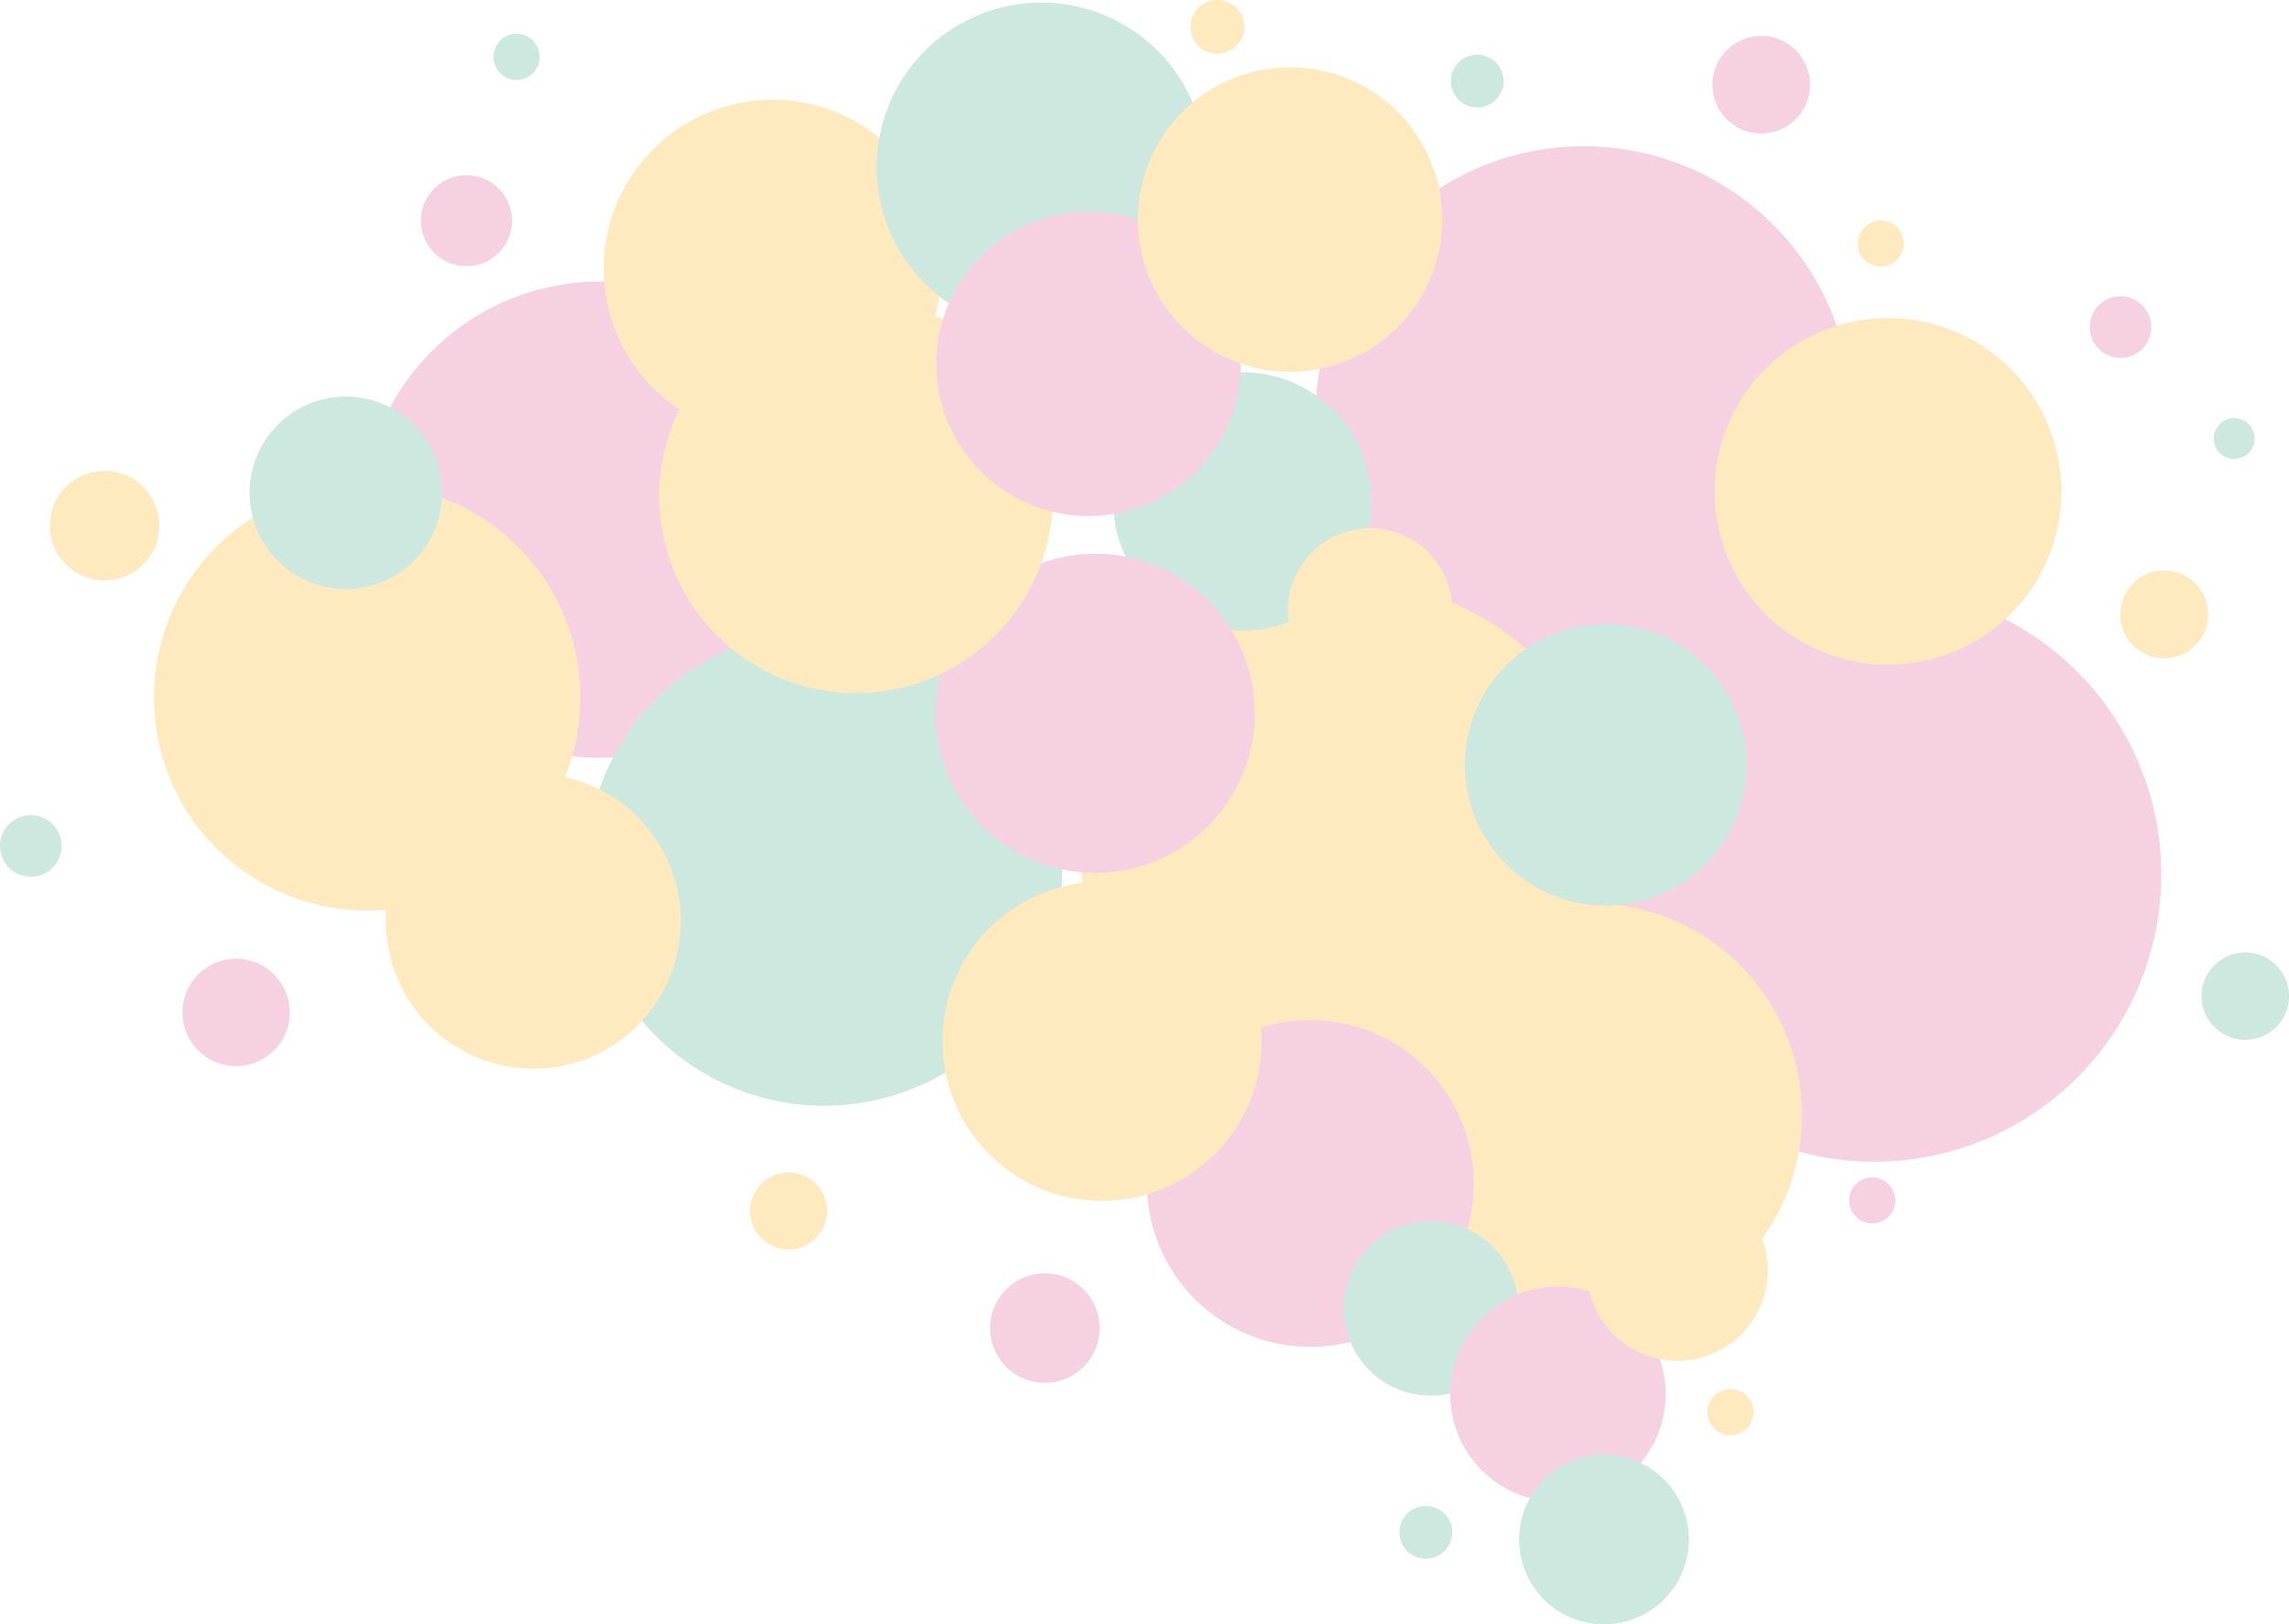 <svg xmlns="http://www.w3.org/2000/svg" xmlns:xlink="http://www.w3.org/1999/xlink" width="548.569" height="389.345" viewBox="0 0 548.569 389.345"><defs><clipPath id="a"><rect width="548.569" height="389.345" fill="none"/></clipPath><clipPath id="d"><rect width="114.148" height="114.148" fill="none"/></clipPath><clipPath id="f"><rect width="128.443" height="128.443" fill="none"/></clipPath><clipPath id="h"><rect width="137.618" height="137.618" fill="none"/></clipPath><clipPath id="i"><rect width="101.54" height="101.54" fill="none"/></clipPath><clipPath id="j"><rect width="78.321" height="78.32" fill="none"/></clipPath><clipPath id="k"><rect width="41.86" height="41.86" fill="none"/></clipPath><clipPath id="l"><rect width="51.614" height="51.615" fill="none"/></clipPath><clipPath id="m"><rect width="40.687" height="40.687" fill="none"/></clipPath><clipPath id="n"><rect width="43.359" height="43.359" fill="none"/></clipPath><clipPath id="o"><rect width="26.241" height="26.242" fill="none"/></clipPath><clipPath id="p"><rect width="14.764" height="14.764" fill="none"/></clipPath><clipPath id="r"><rect width="23.389" height="23.388" fill="none"/></clipPath><clipPath id="s"><rect width="20.951" height="20.95" fill="none"/></clipPath><clipPath id="t"><rect width="26.242" height="26.242" fill="none"/></clipPath><clipPath id="u"><rect width="21.067" height="21.067" fill="none"/></clipPath><clipPath id="v"><rect width="12.866" height="12.865" fill="none"/></clipPath><clipPath id="w"><rect width="21.813" height="21.813" fill="none"/></clipPath><clipPath id="x"><rect width="25.727" height="25.726" fill="none"/></clipPath><clipPath id="y"><rect width="12.638" height="12.637" fill="none"/></clipPath><clipPath id="z"><rect width="12.637" height="12.637" fill="none"/></clipPath><clipPath id="aa"><rect width="18.446" height="18.446" fill="none"/></clipPath><clipPath id="ab"><rect width="11.055" height="11.055" fill="none"/></clipPath><clipPath id="ac"><rect width="11.054" height="11.054" fill="none"/></clipPath><clipPath id="ad"><rect width="9.787" height="9.787" fill="none"/></clipPath><clipPath id="af"><rect width="11.055" height="11.054" fill="none"/></clipPath><clipPath id="ag"><rect width="61.921" height="61.92" fill="none"/></clipPath><clipPath id="ah"><rect width="76.487" height="76.487" fill="none"/></clipPath><clipPath id="aj"><rect width="67.504" height="67.505" fill="none"/></clipPath><clipPath id="ak"><rect width="70.677" height="70.676" fill="none"/></clipPath><clipPath id="al"><rect width="39.459" height="39.459" fill="none"/></clipPath><clipPath id="am"><rect width="94.365" height="94.365" fill="none"/></clipPath><clipPath id="an"><rect width="80.963" height="80.963" fill="none"/></clipPath><clipPath id="ao"><rect width="78.882" height="78.882" fill="none"/></clipPath><clipPath id="ap"><rect width="72.964" height="72.964" fill="none"/></clipPath><clipPath id="ar"><rect width="83.085" height="83.084" fill="none"/></clipPath><clipPath id="as"><rect width="102.189" height="102.189" fill="none"/></clipPath><clipPath id="at"><rect width="46.109" height="46.109" fill="none"/></clipPath></defs><g clip-path="url(#a)"><g clip-path="url(#a)"><g opacity="0.35"><g clip-path="url(#a)"><g transform="translate(86.753 67.485)" style="mix-blend-mode:multiply;isolation:isolate"><g clip-path="url(#d)"><path d="M186.423,113.362a57.074,57.074,0,1,1-57.009-57.139,57.074,57.074,0,0,1,57.009,57.139" transform="translate(-72.275 -56.223)" fill="#e67baa"/></g></g><g transform="translate(140.466 150.886)" style="mix-blend-mode:multiply;isolation:isolate"><g clip-path="url(#d)"><path d="M231.173,182.845a57.074,57.074,0,1,1-57.009-57.139,57.074,57.074,0,0,1,57.009,57.139" transform="translate(-117.025 -125.706)" fill="#6ebca4"/></g></g><g transform="translate(315.314 35.051)" style="mix-blend-mode:multiply;isolation:isolate"><g clip-path="url(#f)"><path d="M391.136,93.5A64.221,64.221,0,1,1,326.988,29.2,64.224,64.224,0,0,1,391.136,93.5" transform="translate(-262.694 -29.202)" fill="#e67baa"/></g></g><g transform="translate(258.972 139.481)" style="mix-blend-mode:multiply;isolation:isolate"><g clip-path="url(#f)"><path d="M344.2,180.5A64.221,64.221,0,1,1,280.049,116.2,64.222,64.222,0,0,1,344.2,180.5" transform="translate(-215.755 -116.204)" fill="#ffc045"/></g></g><g transform="translate(380.344 140.836)" style="mix-blend-mode:multiply;isolation:isolate"><g clip-path="url(#h)"><path d="M454.49,186.221a68.809,68.809,0,1,1-68.731-68.888,68.81,68.81,0,0,1,68.731,68.888" transform="translate(-316.872 -117.333)" fill="#e67baa"/></g></g><g transform="translate(330.326 216.459)" style="mix-blend-mode:multiply;isolation:isolate"><g clip-path="url(#i)"><path d="M376.741,231.164a50.77,50.77,0,1,1-50.712-50.828,50.77,50.77,0,0,1,50.712,50.828" transform="translate(-275.201 -180.336)" fill="#ffc045"/></g></g><g transform="translate(274.874 244.519)" style="mix-blend-mode:multiply;isolation:isolate"><g clip-path="url(#j)"><path d="M307.324,242.918a39.16,39.16,0,1,1-39.116-39.2,39.161,39.161,0,0,1,39.116,39.2" transform="translate(-229.003 -203.714)" fill="#e67baa"/></g></g><g transform="translate(322.012 292.671)" style="mix-blend-mode:multiply;isolation:isolate"><g clip-path="url(#k)"><path d="M310.134,264.784a20.93,20.93,0,1,1-20.906-20.954,20.93,20.93,0,0,1,20.906,20.954" transform="translate(-268.275 -243.83)" fill="#6ebca4"/></g></g><g transform="translate(347.557 308.366)" style="mix-blend-mode:multiply;isolation:isolate"><g clip-path="url(#l)"><path d="M341.171,282.743a25.807,25.807,0,1,1-25.778-25.837,25.807,25.807,0,0,1,25.778,25.837" transform="translate(-289.557 -256.906)" fill="#e67baa"/></g></g><g transform="translate(364.056 348.658)" style="mix-blend-mode:multiply;isolation:isolate"><g clip-path="url(#m)"><path d="M343.989,310.841a20.343,20.343,0,1,1-20.32-20.367,20.343,20.343,0,0,1,20.32,20.367" transform="translate(-303.302 -290.474)" fill="#6ebca4"/></g></g><g transform="translate(380.304 282.798)" style="mix-blend-mode:multiply;isolation:isolate"><g clip-path="url(#n)"><path d="M360.2,257.309a21.679,21.679,0,1,1-21.655-21.7,21.68,21.68,0,0,1,21.655,21.7" transform="translate(-316.839 -235.605)" fill="#ffc045"/></g></g><g transform="translate(237.289 305.214)" style="mix-blend-mode:multiply;isolation:isolate"><g clip-path="url(#o)"><path d="M223.931,267.416a13.121,13.121,0,1,1-13.106-13.136,13.122,13.122,0,0,1,13.106,13.136" transform="translate(-197.69 -254.28)" fill="#e67baa"/></g></g><g transform="translate(500.805 71.025)" style="mix-blend-mode:multiply;isolation:isolate"><g clip-path="url(#p)"><path d="M431.995,66.562a7.382,7.382,0,1,1-7.374-7.39,7.381,7.381,0,0,1,7.374,7.39" transform="translate(-417.231 -59.172)" fill="#e67baa"/></g></g><g transform="translate(0 195.391)" style="mix-blend-mode:multiply;isolation:isolate"><g clip-path="url(#p)"><path d="M14.764,170.174a7.382,7.382,0,1,1-7.373-7.39,7.381,7.381,0,0,1,7.373,7.39" transform="translate(0 -162.784)" fill="#6ebca4"/></g></g><g transform="translate(410.388 8.611)" style="mix-blend-mode:multiply;isolation:isolate"><g clip-path="url(#r)"><path d="M365.291,18.882A11.694,11.694,0,1,1,353.61,7.174a11.694,11.694,0,0,1,11.681,11.708" transform="translate(-341.902 -7.174)" fill="#e67baa"/></g></g><g transform="translate(527.618 228.301)" style="mix-blend-mode:multiply;isolation:isolate"><g clip-path="url(#s)"><path d="M460.52,200.689A10.476,10.476,0,1,1,450.057,190.2a10.474,10.474,0,0,1,10.463,10.487" transform="translate(-439.569 -190.202)" fill="#6ebca4"/></g></g><g transform="translate(11.936 112.877)" style="mix-blend-mode:multiply;isolation:isolate"><g clip-path="url(#t)"><path d="M36.186,107.176A13.121,13.121,0,1,1,23.08,94.04a13.122,13.122,0,0,1,13.106,13.136" transform="translate(-9.944 -94.04)" fill="#ffc045"/></g></g><g transform="translate(508.136 136.747)" style="mix-blend-mode:multiply;isolation:isolate"><g clip-path="url(#u)"><path d="M444.4,124.473a10.534,10.534,0,1,1-10.522-10.546A10.535,10.535,0,0,1,444.4,124.473" transform="translate(-423.338 -113.927)" fill="#ffc045"/></g></g><g transform="translate(285.324)" style="mix-blend-mode:multiply;isolation:isolate"><g clip-path="url(#v)"><path d="M250.575,6.44A6.433,6.433,0,1,1,244.15,0a6.432,6.432,0,0,1,6.425,6.44" transform="translate(-237.709 0)" fill="#ffc045"/></g></g><g transform="translate(100.882 41.989)" style="mix-blend-mode:multiply;isolation:isolate"><g clip-path="url(#w)"><path d="M105.86,45.9A10.907,10.907,0,1,1,94.966,34.982,10.906,10.906,0,0,1,105.86,45.9" transform="translate(-84.047 -34.982)" fill="#e67baa"/></g></g><g transform="translate(43.715 229.82)" style="mix-blend-mode:multiply;isolation:isolate"><g clip-path="url(#x)"><path d="M62.147,204.346A12.863,12.863,0,1,1,49.3,191.468a12.864,12.864,0,0,1,12.849,12.878" transform="translate(-36.42 -191.468)" fill="#e67baa"/></g></g><g transform="translate(347.699 13.124)" style="mix-blend-mode:multiply;isolation:isolate"><g clip-path="url(#y)"><path d="M302.312,17.26A6.318,6.318,0,1,1,296,10.934a6.318,6.318,0,0,1,6.311,6.326" transform="translate(-289.675 -10.934)" fill="#6ebca4"/></g></g><g transform="translate(335.383 360.984)" style="mix-blend-mode:multiply;isolation:isolate"><g clip-path="url(#z)"><path d="M292.051,307.069a6.318,6.318,0,1,1-6.311-6.326,6.319,6.319,0,0,1,6.311,6.326" transform="translate(-279.414 -300.743)" fill="#6ebca4"/></g></g><g transform="translate(179.762 281.05)" style="mix-blend-mode:multiply;isolation:isolate"><g clip-path="url(#aa)"><path d="M168.209,243.382A9.223,9.223,0,1,1,159,234.148a9.223,9.223,0,0,1,9.212,9.234" transform="translate(-149.763 -234.149)" fill="#ffc045"/></g></g><g transform="translate(445.19 52.848)" style="mix-blend-mode:multiply;isolation:isolate"><g clip-path="url(#ab)"><path d="M381.952,49.562a5.527,5.527,0,1,1-5.521-5.533,5.529,5.529,0,0,1,5.521,5.533" transform="translate(-370.897 -44.029)" fill="#ffc045"/></g></g><g transform="translate(118.27 8.108)" style="mix-blend-mode:multiply;isolation:isolate"><g clip-path="url(#ac)"><path d="M109.588,12.288a5.527,5.527,0,1,1-5.521-5.533,5.528,5.528,0,0,1,5.521,5.533" transform="translate(-98.533 -6.755)" fill="#6ebca4"/></g></g><g transform="translate(530.541 100.226)" style="mix-blend-mode:multiply;isolation:isolate"><g clip-path="url(#ad)"><path d="M451.791,88.4a4.894,4.894,0,1,1-4.889-4.9,4.895,4.895,0,0,1,4.889,4.9" transform="translate(-442.004 -83.5)" fill="#6ebca4"/></g></g><g transform="translate(443.155 282.199)" style="mix-blend-mode:multiply;isolation:isolate"><g clip-path="url(#ac)"><path d="M380.255,240.639a5.527,5.527,0,1,1-5.521-5.533,5.529,5.529,0,0,1,5.521,5.533" transform="translate(-369.201 -235.106)" fill="#e67baa"/></g></g><g transform="translate(409.203 332.964)" style="mix-blend-mode:multiply;isolation:isolate"><g clip-path="url(#af)"><path d="M351.97,282.932a5.527,5.527,0,1,1-5.521-5.533,5.529,5.529,0,0,1,5.521,5.533" transform="translate(-340.915 -277.399)" fill="#ffc045"/></g></g><g transform="translate(266.772 89.231)" style="mix-blend-mode:multiply;isolation:isolate"><g clip-path="url(#ag)"><path d="M284.174,105.336a30.96,30.96,0,1,1-30.925-31,30.961,30.961,0,0,1,30.925,31" transform="translate(-222.253 -74.34)" fill="#6ebca4"/></g></g><g transform="translate(225.864 211.353)" style="mix-blend-mode:multiply;isolation:isolate"><g clip-path="url(#ah)"><path d="M264.659,214.369a38.244,38.244,0,1,1-38.2-38.287,38.243,38.243,0,0,1,38.2,38.287" transform="translate(-188.172 -176.082)" fill="#ffc045"/></g></g><g transform="translate(224.221 132.735)" style="mix-blend-mode:multiply;isolation:isolate"><g clip-path="url(#ah)"><path d="M263.29,148.871a38.244,38.244,0,1,1-38.2-38.287,38.243,38.243,0,0,1,38.2,38.287" transform="translate(-186.803 -110.584)" fill="#e67baa"/></g></g><g transform="translate(351.082 149.575)" style="mix-blend-mode:multiply;isolation:isolate"><g clip-path="url(#aj)"><path d="M360,158.405a33.752,33.752,0,1,1-33.714-33.791A33.754,33.754,0,0,1,360,158.405" transform="translate(-292.493 -124.614)" fill="#6ebca4"/></g></g><g transform="translate(92.477 185.462)" style="mix-blend-mode:multiply;isolation:isolate"><g clip-path="url(#ak)"><path d="M147.722,189.891a35.339,35.339,0,1,1-35.3-35.379,35.34,35.34,0,0,1,35.3,35.379" transform="translate(-77.045 -154.512)" fill="#ffc045"/></g></g><g transform="translate(308.64 126.62)" style="mix-blend-mode:multiply;isolation:isolate"><g clip-path="url(#al)"><path d="M296.593,125.241a19.729,19.729,0,1,1-19.707-19.751,19.729,19.729,0,0,1,19.707,19.751" transform="translate(-257.134 -105.49)" fill="#ffc045"/></g></g><g transform="translate(157.984 71.768)" style="mix-blend-mode:multiply;isolation:isolate"><g clip-path="url(#am)"><path d="M225.985,107.027a47.182,47.182,0,1,1-47.129-47.236,47.183,47.183,0,0,1,47.129,47.236" transform="translate(-131.62 -59.791)" fill="#ffc045"/></g></g><g transform="translate(144.675 23.922)" style="mix-blend-mode:multiply;isolation:isolate"><g clip-path="url(#an)"><path d="M201.5,60.457A40.482,40.482,0,1,1,161.059,19.93,40.482,40.482,0,0,1,201.5,60.457" transform="translate(-120.532 -19.93)" fill="#ffc045"/></g></g><g transform="translate(210.111 0.622)" style="mix-blend-mode:multiply;isolation:isolate"><g clip-path="url(#ao)"><path d="M253.93,40A39.441,39.441,0,1,1,214.535.518,39.441,39.441,0,0,1,253.93,40" transform="translate(-175.048 -0.518)" fill="#6ebca4"/></g></g><g transform="translate(224.375 50.729)" style="mix-blend-mode:multiply;isolation:isolate"><g clip-path="url(#ap)"><path d="M259.9,78.787a36.482,36.482,0,1,1-36.441-36.524A36.483,36.483,0,0,1,259.9,78.787" transform="translate(-186.931 -42.263)" fill="#e67baa"/></g></g><g transform="translate(272.686 16.142)" style="mix-blend-mode:multiply;isolation:isolate"><g clip-path="url(#ap)"><path d="M300.144,49.972A36.482,36.482,0,1,1,263.7,13.448a36.483,36.483,0,0,1,36.441,36.524" transform="translate(-227.18 -13.448)" fill="#ffc045"/></g></g><g transform="translate(410.924 76.248)" style="mix-blend-mode:multiply;isolation:isolate"><g clip-path="url(#ar)"><path d="M425.434,105.113A41.543,41.543,0,1,1,383.94,63.524a41.543,41.543,0,0,1,41.495,41.589" transform="translate(-342.349 -63.524)" fill="#ffc045"/></g></g><g transform="translate(36.903 116.075)" style="mix-blend-mode:multiply;isolation:isolate"><g clip-path="url(#as)"><path d="M132.934,147.856A51.095,51.095,0,1,1,81.9,96.7a51.1,51.1,0,0,1,51.037,51.154" transform="translate(-30.745 -96.704)" fill="#ffc045"/></g></g><g transform="translate(59.822 95.062)" style="mix-blend-mode:multiply;isolation:isolate"><g clip-path="url(#at)"><path d="M95.948,102.279A23.054,23.054,0,1,1,72.92,79.2a23.054,23.054,0,0,1,23.028,23.081" transform="translate(-49.839 -79.198)" fill="#6ebca4"/></g></g></g></g></g></g></svg>